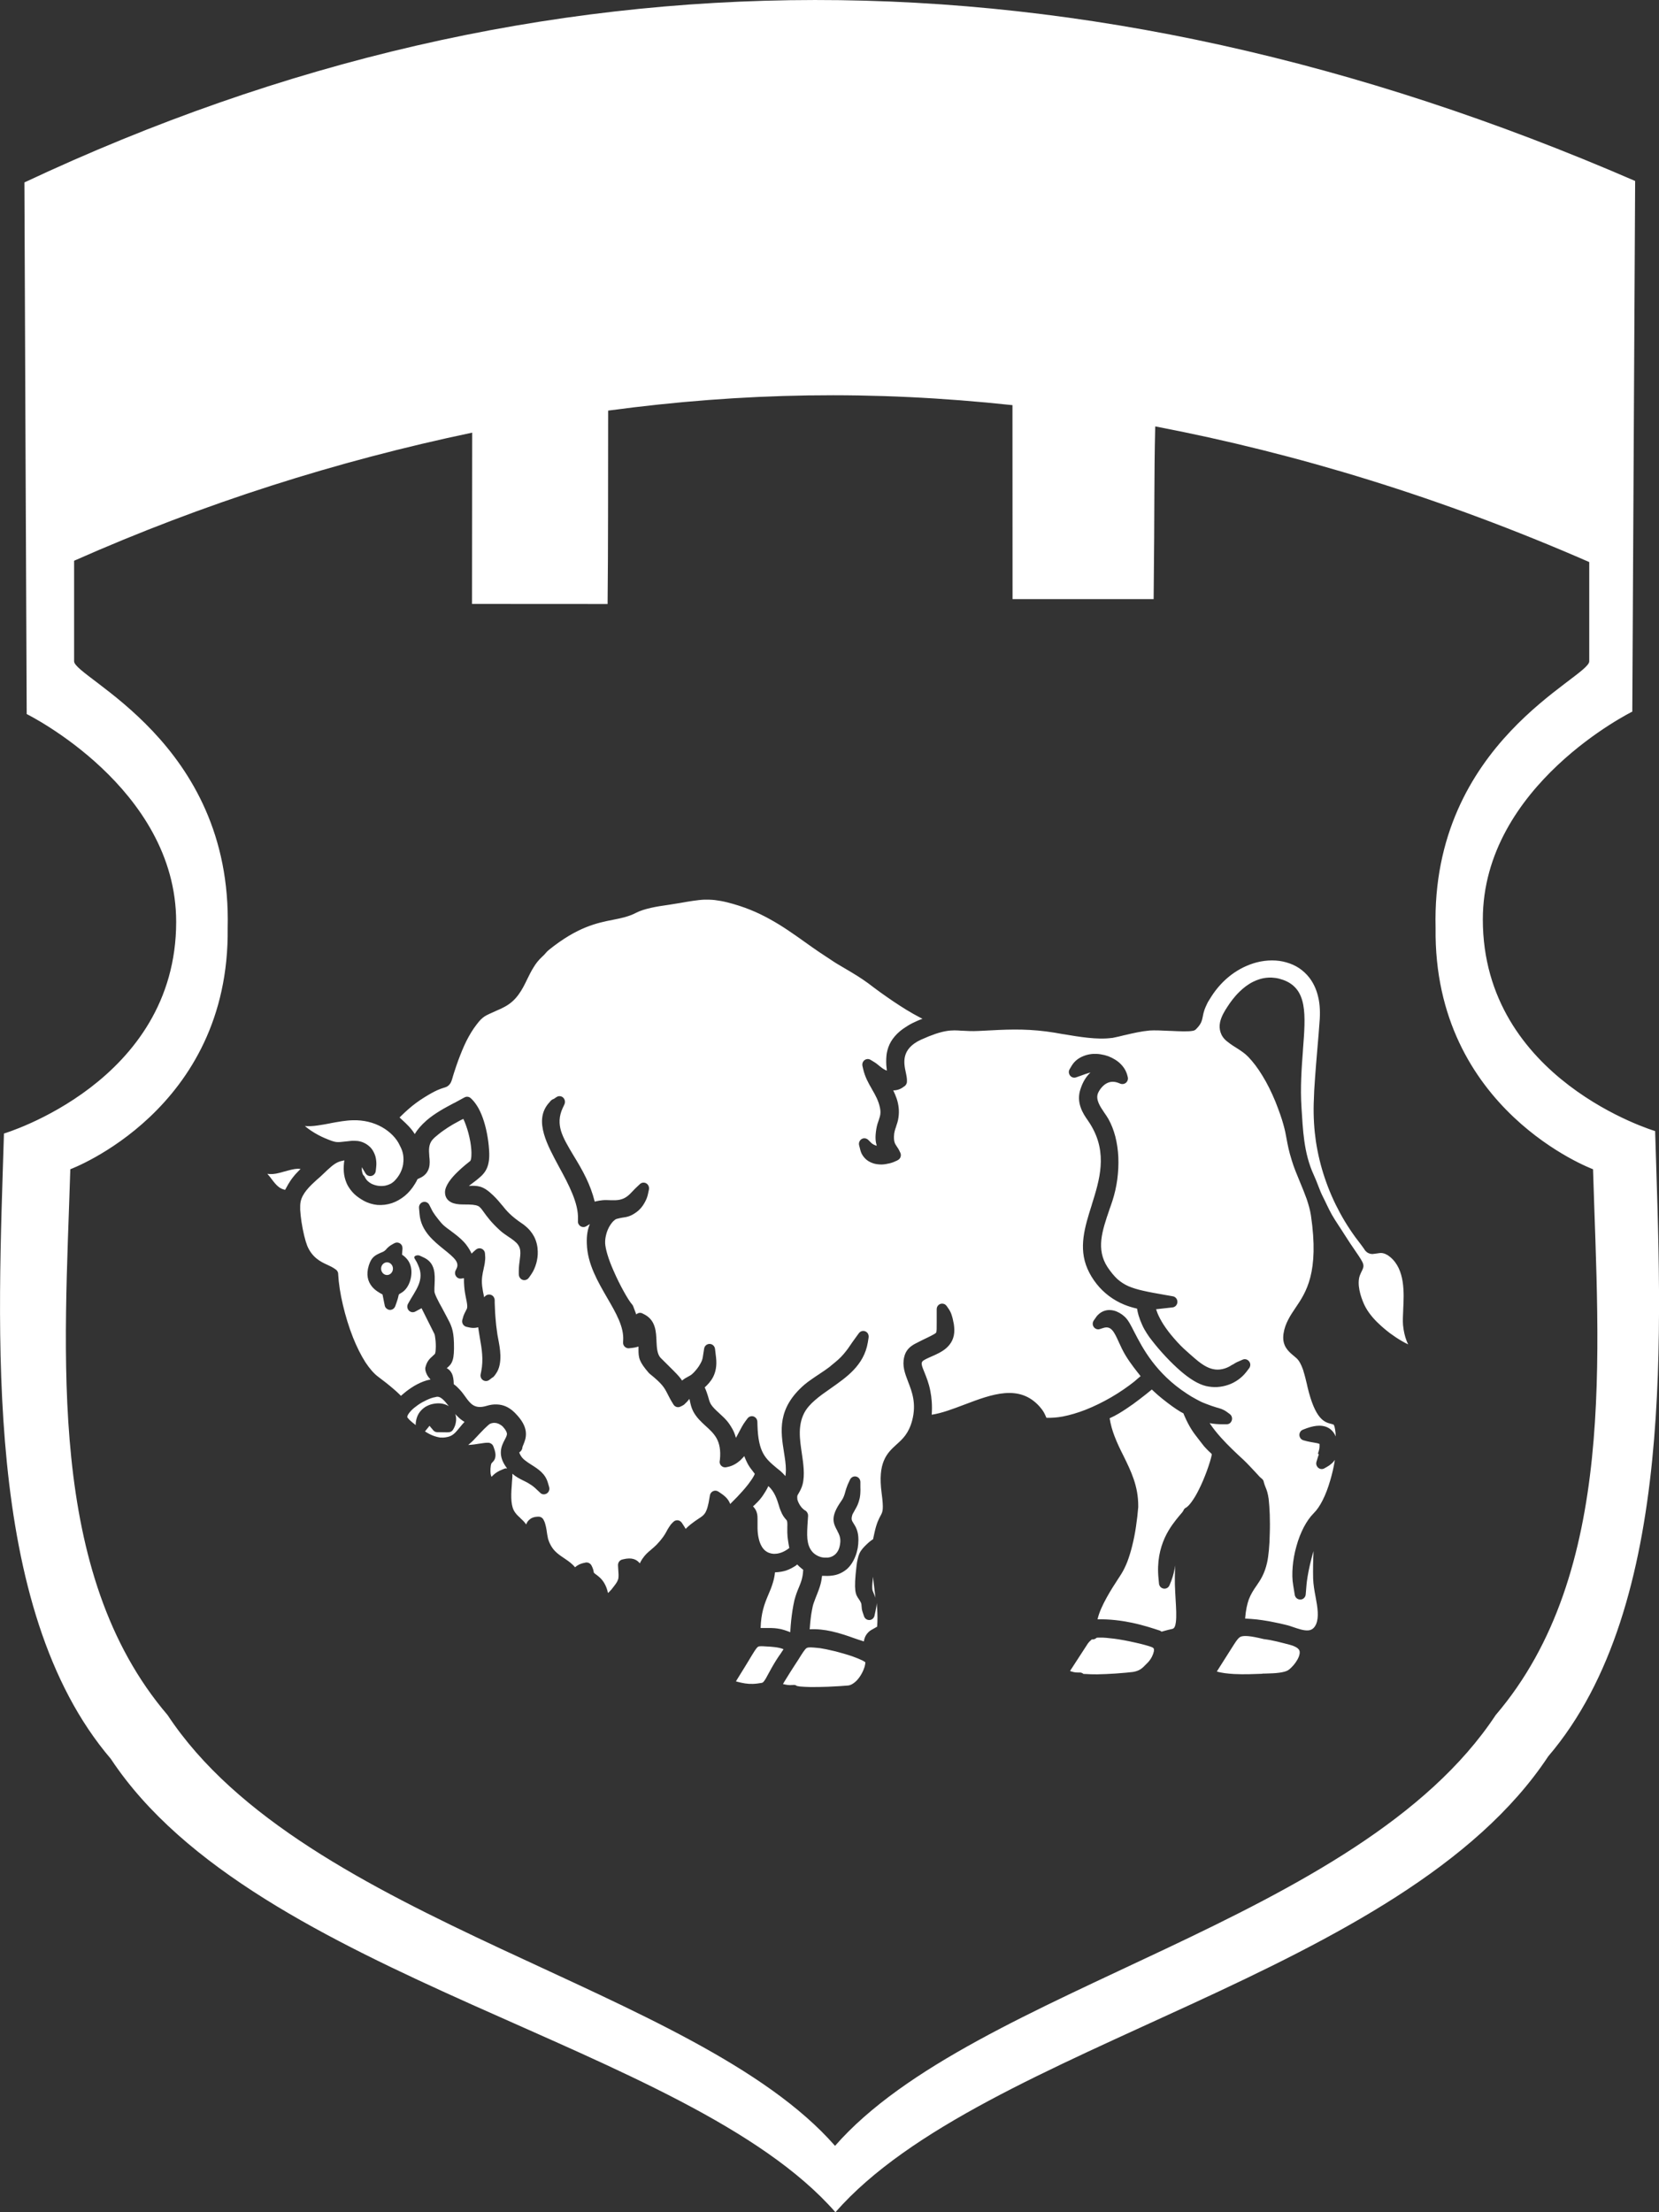 <svg width="21" height="28" viewBox="0 0 21 28" fill="none" xmlns="http://www.w3.org/2000/svg">
<rect x="0" y="0" width="21" height="28" fill="#333333" stroke="none"/>
<g clip-path="url(#clip0_2499_3487)">
<path fill-rule="evenodd" clip-rule="evenodd" d="M20.698 2.291L20.662 9.007C20.662 9.007 18.77 9.939 18.77 11.637C18.77 13.668 20.951 14.316 20.951 14.316C21.025 16.783 21.228 20.322 19.598 22.23C17.759 25.015 12.444 25.866 10.575 28C8.707 25.866 3.243 25.045 1.403 22.262C-0.228 20.354 -0.024 16.814 0.05 14.347C0.05 14.347 2.23 13.699 2.23 11.668C2.23 9.97 0.338 9.038 0.338 9.038C0.328 6.491 0.318 4.856 0.309 2.309C6.852 -0.766 13.65 -0.767 20.699 2.291H20.698ZM9.912 21.315C9.952 21.325 9.992 21.332 10.03 21.327H10.036C10.055 21.323 10.073 21.328 10.087 21.339H10.088C10.088 21.339 10.104 21.343 10.127 21.346C10.164 21.349 10.211 21.352 10.263 21.353C10.332 21.353 10.409 21.352 10.482 21.349C10.585 21.345 10.682 21.338 10.729 21.334C10.737 21.334 10.744 21.332 10.75 21.331C10.759 21.328 10.766 21.326 10.773 21.323C10.796 21.312 10.819 21.295 10.841 21.274C10.866 21.248 10.888 21.218 10.905 21.187C10.922 21.157 10.935 21.126 10.944 21.098C10.95 21.075 10.954 21.054 10.954 21.039C10.946 21.033 10.934 21.026 10.918 21.017C10.883 21 10.837 20.981 10.786 20.963C10.718 20.94 10.643 20.919 10.575 20.901C10.493 20.881 10.419 20.866 10.377 20.86H10.369C10.365 20.859 10.361 20.859 10.356 20.858C10.275 20.85 10.233 20.847 10.214 20.858L10.211 20.859C10.188 20.874 10.159 20.92 10.103 21.01C10.103 21.011 10.059 21.077 10.056 21.082C10.025 21.131 9.983 21.195 9.952 21.247C9.937 21.27 9.923 21.294 9.911 21.315H9.912ZM4.899 15.977C4.858 15.977 4.824 16.013 4.824 16.057C4.824 16.102 4.858 16.138 4.899 16.138C4.94 16.138 4.974 16.102 4.974 16.057C4.974 16.013 4.94 15.977 4.899 15.977ZM16.683 18.398C16.691 18.373 16.698 18.353 16.701 18.333C16.703 18.318 16.704 18.3 16.703 18.276C16.686 18.268 16.659 18.263 16.628 18.258C16.615 18.256 16.601 18.253 16.588 18.251C16.576 18.249 16.564 18.246 16.549 18.243L16.5 18.23C16.463 18.221 16.441 18.181 16.45 18.144C16.456 18.12 16.473 18.102 16.494 18.095L16.541 18.077C16.6 18.056 16.654 18.045 16.7 18.045C16.753 18.045 16.799 18.059 16.836 18.086C16.868 18.11 16.892 18.142 16.907 18.181C16.907 18.167 16.907 18.152 16.906 18.138C16.899 18.075 16.891 18.045 16.882 18.032C16.882 18.032 16.874 18.028 16.866 18.026C16.862 18.026 16.858 18.024 16.855 18.023C16.765 18.002 16.649 17.967 16.551 17.556L16.544 17.524C16.531 17.47 16.518 17.413 16.5 17.357V17.354C16.484 17.305 16.465 17.261 16.442 17.226C16.434 17.215 16.425 17.204 16.415 17.194C16.404 17.184 16.39 17.172 16.376 17.16L16.372 17.157C16.337 17.128 16.305 17.1 16.279 17.059C16.25 17.012 16.236 16.956 16.247 16.88C16.257 16.813 16.279 16.756 16.307 16.702C16.334 16.649 16.366 16.602 16.399 16.553C16.532 16.357 16.701 16.108 16.594 15.383C16.584 15.316 16.564 15.248 16.541 15.178C16.516 15.108 16.486 15.034 16.455 14.96C16.416 14.866 16.377 14.773 16.351 14.685C16.315 14.571 16.3 14.492 16.286 14.415C16.276 14.357 16.265 14.301 16.244 14.228C16.224 14.155 16.193 14.066 16.144 13.942C16.119 13.882 16.093 13.824 16.066 13.77C16.04 13.718 16.011 13.665 15.98 13.615C15.951 13.567 15.921 13.523 15.891 13.483C15.861 13.444 15.831 13.408 15.8 13.376C15.776 13.352 15.753 13.332 15.73 13.316C15.707 13.299 15.682 13.283 15.657 13.267C15.637 13.255 15.617 13.242 15.599 13.23C15.579 13.216 15.557 13.201 15.534 13.182L15.53 13.179C15.488 13.145 15.463 13.107 15.45 13.066C15.436 13.024 15.435 12.981 15.444 12.938C15.452 12.901 15.466 12.866 15.484 12.831C15.499 12.801 15.519 12.77 15.538 12.741C15.574 12.685 15.625 12.615 15.69 12.552C15.74 12.503 15.798 12.458 15.863 12.426C15.921 12.397 15.984 12.378 16.052 12.374C16.113 12.37 16.177 12.379 16.244 12.403C16.552 12.516 16.528 12.839 16.493 13.288V13.294C16.477 13.512 16.457 13.761 16.475 14.026C16.493 14.29 16.5 14.59 16.631 14.874C16.67 14.956 16.704 15.066 16.743 15.142C16.782 15.218 16.816 15.298 16.859 15.374C16.901 15.449 16.974 15.553 17.019 15.626C17.065 15.699 17.113 15.771 17.161 15.84C17.277 16.009 17.275 16.014 17.231 16.102C17.226 16.112 17.22 16.125 17.213 16.143C17.174 16.254 17.221 16.407 17.268 16.511C17.291 16.56 17.32 16.605 17.352 16.645C17.384 16.686 17.419 16.723 17.455 16.756C17.491 16.791 17.539 16.832 17.594 16.874C17.64 16.908 17.693 16.944 17.749 16.976C17.775 16.991 17.8 17.004 17.825 17.016C17.817 17 17.809 16.982 17.802 16.963C17.783 16.912 17.768 16.852 17.76 16.772C17.758 16.745 17.757 16.716 17.758 16.682C17.759 16.649 17.76 16.618 17.762 16.584C17.762 16.581 17.762 16.578 17.762 16.575C17.773 16.363 17.787 16.067 17.597 15.91C17.588 15.903 17.578 15.895 17.568 15.888C17.558 15.882 17.546 15.876 17.535 15.871C17.523 15.866 17.512 15.863 17.501 15.861C17.49 15.859 17.477 15.858 17.465 15.86C17.446 15.862 17.429 15.865 17.415 15.867C17.4 15.869 17.389 15.871 17.375 15.872C17.356 15.872 17.341 15.869 17.323 15.861C17.307 15.854 17.296 15.845 17.284 15.832C17.276 15.822 17.271 15.814 17.264 15.803L17.248 15.781C17.242 15.772 17.235 15.762 17.226 15.751C17.132 15.632 17.041 15.498 16.961 15.35C16.887 15.214 16.822 15.067 16.769 14.909C16.72 14.764 16.682 14.61 16.657 14.447C16.635 14.296 16.625 14.137 16.629 13.972C16.632 13.855 16.638 13.742 16.647 13.63C16.654 13.53 16.664 13.412 16.674 13.293C16.68 13.224 16.686 13.155 16.691 13.092C16.696 13.022 16.702 12.956 16.706 12.894C16.712 12.783 16.704 12.684 16.681 12.599C16.658 12.509 16.62 12.434 16.572 12.372C16.535 12.325 16.492 12.286 16.445 12.254C16.395 12.221 16.341 12.197 16.283 12.181C16.226 12.164 16.165 12.156 16.101 12.156C16.038 12.156 15.973 12.164 15.907 12.181C15.797 12.21 15.687 12.262 15.586 12.338C15.492 12.409 15.404 12.502 15.331 12.617C15.323 12.629 15.315 12.642 15.307 12.656C15.298 12.669 15.291 12.682 15.284 12.695C15.278 12.707 15.272 12.72 15.265 12.736C15.258 12.751 15.252 12.766 15.246 12.783C15.236 12.812 15.231 12.836 15.227 12.856L15.226 12.863C15.214 12.921 15.206 12.96 15.141 13.025L15.138 13.028C15.129 13.037 15.117 13.043 15.106 13.046L15.098 13.047C15.046 13.058 14.936 13.054 14.819 13.048H14.81C14.713 13.043 14.612 13.039 14.554 13.043C14.445 13.053 14.342 13.077 14.24 13.101H14.238C14.186 13.114 14.134 13.127 14.081 13.137H14.075C13.978 13.15 13.874 13.146 13.77 13.135C13.666 13.124 13.563 13.107 13.464 13.09H13.46C13.386 13.076 13.314 13.064 13.243 13.055C12.951 13.018 12.726 13.031 12.444 13.046L12.382 13.049C12.302 13.053 12.242 13.049 12.185 13.046H12.176C12.047 13.036 11.942 13.031 11.659 13.159C11.402 13.277 11.441 13.457 11.465 13.57C11.475 13.617 11.483 13.656 11.48 13.692V13.698C11.477 13.719 11.465 13.737 11.449 13.749H11.447C11.401 13.787 11.354 13.801 11.307 13.801C11.323 13.834 11.338 13.87 11.351 13.907C11.374 13.978 11.386 14.057 11.373 14.144C11.367 14.189 11.355 14.223 11.343 14.258V14.26C11.33 14.296 11.317 14.333 11.316 14.383C11.315 14.421 11.319 14.445 11.325 14.462C11.33 14.478 11.34 14.493 11.35 14.508C11.357 14.518 11.364 14.528 11.369 14.537L11.372 14.542C11.378 14.552 11.384 14.563 11.389 14.575L11.396 14.589C11.413 14.624 11.399 14.667 11.364 14.684L11.351 14.691C11.336 14.698 11.322 14.704 11.307 14.71C11.293 14.715 11.278 14.72 11.262 14.724C11.229 14.732 11.195 14.738 11.162 14.739C11.128 14.739 11.096 14.736 11.066 14.728C11.031 14.718 10.999 14.703 10.971 14.681C10.944 14.659 10.921 14.631 10.905 14.598C10.902 14.59 10.899 14.582 10.896 14.575L10.895 14.571C10.892 14.565 10.891 14.558 10.889 14.551L10.875 14.496C10.865 14.458 10.888 14.419 10.925 14.409C10.949 14.403 10.973 14.411 10.99 14.427L11.029 14.466C11.036 14.473 11.046 14.48 11.057 14.486C11.07 14.493 11.083 14.498 11.098 14.502C11.083 14.451 11.075 14.396 11.093 14.288C11.101 14.241 11.113 14.205 11.125 14.173L11.126 14.169C11.141 14.124 11.154 14.086 11.137 14.013C11.119 13.931 11.082 13.863 11.043 13.796C11.041 13.793 11.038 13.789 11.037 13.785C10.992 13.707 10.948 13.63 10.925 13.526L10.917 13.491C10.909 13.453 10.931 13.415 10.969 13.406C10.989 13.401 11.008 13.406 11.024 13.417L11.049 13.432C11.066 13.442 11.081 13.452 11.095 13.462C11.108 13.472 11.12 13.482 11.132 13.492C11.156 13.511 11.179 13.53 11.205 13.542C11.212 13.545 11.219 13.549 11.226 13.551C11.223 13.526 11.221 13.502 11.219 13.48C11.216 13.426 11.218 13.376 11.225 13.33C11.235 13.278 11.251 13.23 11.278 13.184C11.304 13.14 11.339 13.098 11.385 13.058C11.415 13.032 11.45 13.008 11.487 12.985C11.525 12.961 11.567 12.94 11.611 12.921C11.633 12.912 11.655 12.902 11.677 12.895C11.667 12.889 11.656 12.884 11.646 12.879C11.586 12.847 11.528 12.815 11.473 12.781C11.419 12.748 11.364 12.712 11.307 12.674C11.249 12.635 11.196 12.597 11.145 12.561C11.093 12.524 11.041 12.484 10.988 12.444C10.944 12.412 10.9 12.382 10.855 12.354C10.802 12.321 10.761 12.296 10.718 12.271L10.64 12.225L10.635 12.222C10.608 12.206 10.582 12.191 10.561 12.177C10.495 12.134 10.431 12.092 10.369 12.05C10.307 12.008 10.249 11.967 10.192 11.926C10.043 11.82 9.901 11.719 9.743 11.633C9.587 11.546 9.416 11.474 9.206 11.421C9.149 11.407 9.098 11.398 9.049 11.392C9.001 11.387 8.956 11.386 8.912 11.387C8.867 11.389 8.821 11.395 8.771 11.402C8.723 11.409 8.669 11.418 8.609 11.429C8.563 11.437 8.515 11.444 8.466 11.452C8.389 11.463 8.312 11.474 8.238 11.491C8.169 11.507 8.104 11.526 8.05 11.554C8.003 11.579 7.956 11.595 7.906 11.609C7.858 11.622 7.81 11.632 7.758 11.642C7.56 11.681 7.31 11.731 6.949 12.022C6.932 12.035 6.922 12.047 6.91 12.06C6.905 12.066 6.899 12.073 6.89 12.083C6.882 12.091 6.873 12.1 6.861 12.111C6.817 12.152 6.783 12.195 6.755 12.242C6.724 12.291 6.699 12.342 6.675 12.391C6.642 12.46 6.609 12.527 6.564 12.588C6.517 12.653 6.458 12.708 6.375 12.75C6.348 12.764 6.321 12.777 6.296 12.787L6.232 12.816C6.178 12.84 6.142 12.856 6.112 12.881C6.08 12.906 6.047 12.946 5.996 13.018C5.975 13.049 5.954 13.083 5.934 13.119C5.913 13.156 5.894 13.195 5.876 13.235C5.857 13.277 5.84 13.319 5.824 13.36C5.808 13.4 5.792 13.444 5.776 13.491C5.753 13.557 5.741 13.598 5.732 13.627C5.732 13.63 5.731 13.632 5.73 13.635C5.715 13.687 5.707 13.71 5.682 13.735C5.67 13.746 5.659 13.754 5.644 13.759C5.635 13.763 5.625 13.766 5.614 13.769C5.598 13.774 5.574 13.782 5.536 13.798C5.497 13.816 5.444 13.844 5.372 13.889C5.332 13.914 5.296 13.938 5.263 13.963C5.23 13.987 5.199 14.013 5.168 14.04C5.14 14.065 5.112 14.09 5.086 14.116L5.058 14.144L5.089 14.173C5.146 14.225 5.204 14.279 5.25 14.354C5.28 14.302 5.328 14.244 5.402 14.179C5.453 14.135 5.509 14.097 5.569 14.06C5.628 14.024 5.689 13.992 5.749 13.96L5.753 13.959C5.794 13.937 5.835 13.915 5.87 13.895L5.88 13.89C5.906 13.875 5.939 13.88 5.96 13.901L5.969 13.909C6.003 13.942 6.032 13.983 6.058 14.029C6.085 14.079 6.107 14.134 6.125 14.191C6.146 14.257 6.161 14.325 6.172 14.391C6.185 14.467 6.191 14.54 6.193 14.598C6.194 14.646 6.191 14.684 6.184 14.717C6.177 14.755 6.165 14.786 6.15 14.812C6.135 14.839 6.115 14.862 6.094 14.883C6.074 14.902 6.053 14.919 6.03 14.938L5.984 14.973C5.968 14.985 5.951 14.997 5.935 15.01C5.992 15.007 6.033 15.007 6.082 15.021C6.131 15.037 6.179 15.068 6.242 15.129C6.29 15.175 6.323 15.215 6.354 15.253C6.358 15.256 6.36 15.259 6.362 15.262C6.387 15.294 6.413 15.325 6.449 15.36C6.487 15.397 6.538 15.439 6.614 15.49L6.634 15.504L6.639 15.509C6.695 15.552 6.734 15.601 6.761 15.652C6.792 15.713 6.806 15.778 6.807 15.84C6.809 15.892 6.801 15.942 6.789 15.987C6.774 16.04 6.753 16.087 6.73 16.121C6.718 16.139 6.706 16.157 6.693 16.174C6.67 16.205 6.626 16.212 6.596 16.189C6.577 16.174 6.567 16.151 6.567 16.128V16.084C6.567 16.058 6.569 16.035 6.571 16.012C6.574 15.99 6.576 15.969 6.579 15.948C6.584 15.909 6.589 15.871 6.586 15.836C6.584 15.808 6.576 15.781 6.557 15.754C6.53 15.717 6.484 15.685 6.437 15.654C6.42 15.643 6.404 15.632 6.385 15.618C6.367 15.605 6.348 15.591 6.332 15.576C6.218 15.473 6.163 15.396 6.122 15.339C6.095 15.302 6.077 15.276 6.051 15.264C6.018 15.249 5.965 15.244 5.865 15.245C5.797 15.245 5.747 15.236 5.712 15.218C5.657 15.19 5.634 15.146 5.633 15.092C5.632 15.008 5.712 14.909 5.797 14.828C5.862 14.765 5.928 14.714 5.954 14.693C5.962 14.678 5.966 14.654 5.967 14.624C5.97 14.576 5.964 14.515 5.954 14.454C5.941 14.381 5.922 14.307 5.899 14.245C5.888 14.213 5.876 14.184 5.865 14.162C5.844 14.171 5.823 14.182 5.802 14.194C5.758 14.217 5.713 14.243 5.671 14.27C5.627 14.299 5.585 14.328 5.55 14.357C5.518 14.382 5.492 14.405 5.475 14.425C5.422 14.486 5.429 14.562 5.434 14.628V14.634C5.44 14.685 5.443 14.732 5.431 14.779C5.415 14.836 5.38 14.883 5.307 14.914C5.295 14.919 5.288 14.922 5.285 14.924C5.283 14.928 5.282 14.931 5.28 14.934C5.274 14.947 5.266 14.963 5.252 14.985C5.215 15.046 5.172 15.096 5.124 15.136C5.072 15.178 5.017 15.209 4.961 15.228C4.901 15.248 4.839 15.255 4.778 15.251C4.718 15.245 4.659 15.228 4.603 15.197C4.558 15.172 4.518 15.144 4.485 15.113C4.451 15.08 4.423 15.043 4.4 15.002C4.379 14.961 4.364 14.916 4.356 14.866C4.349 14.819 4.349 14.768 4.355 14.713C4.357 14.703 4.358 14.695 4.359 14.687H4.357C4.325 14.693 4.299 14.7 4.275 14.711C4.249 14.723 4.224 14.74 4.196 14.763C4.165 14.789 4.129 14.822 4.086 14.864C4.067 14.883 4.044 14.903 4.02 14.924H4.019C3.972 14.967 3.922 15.012 3.881 15.063C3.844 15.109 3.814 15.16 3.804 15.217C3.8 15.241 3.799 15.275 3.8 15.313C3.803 15.36 3.808 15.411 3.816 15.463C3.825 15.522 3.837 15.584 3.85 15.638C3.863 15.692 3.877 15.738 3.889 15.768C3.951 15.916 4.058 15.97 4.142 16.008C4.145 16.009 4.149 16.011 4.153 16.013C4.171 16.022 4.187 16.03 4.198 16.035L4.203 16.038C4.219 16.047 4.235 16.056 4.247 16.066L4.253 16.07C4.271 16.084 4.281 16.105 4.281 16.126V16.132C4.287 16.241 4.307 16.376 4.341 16.518C4.373 16.654 4.416 16.796 4.469 16.93C4.515 17.045 4.568 17.152 4.626 17.243C4.678 17.321 4.732 17.385 4.789 17.427C4.822 17.452 4.853 17.475 4.883 17.499C4.912 17.521 4.941 17.546 4.972 17.572C5 17.596 5.027 17.619 5.05 17.642L5.075 17.667C5.09 17.654 5.105 17.641 5.121 17.628C5.158 17.597 5.2 17.568 5.246 17.54C5.295 17.512 5.347 17.487 5.403 17.471C5.418 17.467 5.434 17.463 5.45 17.46C5.446 17.456 5.441 17.451 5.437 17.445C5.415 17.422 5.397 17.392 5.385 17.346V17.342C5.382 17.33 5.382 17.316 5.385 17.305L5.387 17.3C5.405 17.228 5.441 17.195 5.476 17.164C5.478 17.162 5.48 17.16 5.483 17.157C5.495 17.147 5.507 17.137 5.509 17.127C5.512 17.116 5.515 17.099 5.515 17.081C5.517 17.058 5.517 17.033 5.516 17.009C5.515 16.983 5.513 16.956 5.509 16.933C5.507 16.914 5.504 16.898 5.5 16.886L5.336 16.558L5.256 16.601C5.222 16.619 5.181 16.605 5.163 16.57C5.152 16.547 5.153 16.521 5.166 16.5C5.256 16.334 5.382 16.205 5.293 16.013L5.276 15.976C5.259 15.941 5.224 15.912 5.259 15.895C5.278 15.886 5.298 15.886 5.316 15.894L5.353 15.911C5.434 15.946 5.473 15.999 5.491 16.067C5.506 16.125 5.504 16.187 5.501 16.257L5.499 16.301C5.499 16.316 5.499 16.33 5.499 16.344C5.499 16.36 5.511 16.391 5.528 16.427C5.547 16.468 5.573 16.515 5.595 16.554C5.615 16.593 5.637 16.633 5.657 16.671C5.71 16.77 5.741 16.828 5.746 16.994C5.749 17.106 5.744 17.169 5.731 17.211C5.715 17.264 5.692 17.285 5.662 17.311L5.655 17.317C5.68 17.331 5.702 17.348 5.721 17.387C5.734 17.416 5.743 17.456 5.744 17.52C5.773 17.54 5.797 17.564 5.819 17.588C5.846 17.617 5.869 17.648 5.891 17.679C5.894 17.682 5.896 17.685 5.898 17.689C5.957 17.769 6.01 17.838 6.156 17.795C6.204 17.78 6.248 17.774 6.288 17.776C6.33 17.777 6.367 17.786 6.4 17.8C6.433 17.814 6.461 17.833 6.487 17.854L6.49 17.857C6.513 17.876 6.533 17.898 6.553 17.92C6.626 18.003 6.653 18.073 6.657 18.134C6.661 18.197 6.642 18.243 6.625 18.285C6.619 18.3 6.613 18.313 6.612 18.32V18.327C6.608 18.348 6.597 18.365 6.582 18.376L6.573 18.383L6.575 18.39C6.578 18.398 6.583 18.409 6.59 18.421C6.603 18.445 6.622 18.465 6.645 18.483C6.671 18.504 6.7 18.523 6.729 18.541C6.817 18.597 6.903 18.652 6.936 18.77L6.952 18.824C6.962 18.861 6.94 18.901 6.903 18.911C6.878 18.918 6.852 18.911 6.836 18.892L6.797 18.856C6.765 18.824 6.735 18.801 6.706 18.784C6.681 18.767 6.652 18.753 6.626 18.74L6.619 18.737C6.572 18.713 6.529 18.691 6.486 18.653C6.486 18.658 6.486 18.663 6.486 18.668V18.686C6.484 18.718 6.482 18.742 6.48 18.767V18.77C6.475 18.833 6.47 18.901 6.472 18.962C6.474 19.018 6.482 19.071 6.501 19.111C6.523 19.156 6.554 19.184 6.584 19.211C6.584 19.211 6.587 19.214 6.587 19.215C6.613 19.239 6.637 19.261 6.659 19.293L6.661 19.294C6.668 19.275 6.677 19.258 6.694 19.241C6.719 19.216 6.752 19.199 6.805 19.197H6.815C6.844 19.195 6.87 19.213 6.881 19.238L6.884 19.243C6.896 19.266 6.904 19.293 6.91 19.321C6.916 19.349 6.92 19.373 6.923 19.398C6.926 19.417 6.929 19.437 6.932 19.449C6.934 19.463 6.937 19.477 6.941 19.488C6.962 19.552 6.991 19.596 7.024 19.631C7.059 19.667 7.099 19.694 7.138 19.72C7.176 19.746 7.213 19.77 7.246 19.802C7.258 19.812 7.268 19.825 7.279 19.837C7.307 19.812 7.343 19.791 7.401 19.78L7.413 19.777C7.444 19.772 7.474 19.788 7.488 19.816L7.493 19.826C7.501 19.842 7.506 19.857 7.51 19.87C7.514 19.884 7.515 19.894 7.516 19.902C7.516 19.904 7.514 19.901 7.516 19.903C7.516 19.903 7.518 19.907 7.523 19.911C7.53 19.918 7.539 19.924 7.547 19.93C7.578 19.953 7.616 19.982 7.648 20.036C7.668 20.069 7.685 20.11 7.696 20.163C7.711 20.149 7.726 20.134 7.74 20.118C7.753 20.102 7.765 20.087 7.775 20.073C7.807 20.032 7.821 20.006 7.827 19.979C7.832 19.951 7.83 19.912 7.825 19.851L7.823 19.813C7.821 19.776 7.846 19.744 7.881 19.738L7.888 19.736C8.003 19.708 8.06 19.74 8.099 19.787C8.108 19.768 8.119 19.748 8.132 19.729C8.169 19.675 8.201 19.648 8.239 19.617L8.246 19.61C8.285 19.578 8.331 19.539 8.396 19.45C8.408 19.434 8.421 19.412 8.434 19.389C8.444 19.369 8.454 19.351 8.468 19.33C8.481 19.309 8.496 19.289 8.511 19.275L8.524 19.262C8.551 19.235 8.596 19.235 8.622 19.264C8.625 19.267 8.628 19.27 8.63 19.273L8.64 19.288C8.657 19.314 8.67 19.334 8.679 19.351C8.702 19.327 8.725 19.308 8.746 19.291C8.784 19.261 8.816 19.24 8.844 19.221C8.88 19.198 8.907 19.18 8.926 19.149C8.948 19.113 8.966 19.056 8.982 18.951L8.986 18.928C8.992 18.889 9.027 18.863 9.065 18.868C9.075 18.87 9.085 18.874 9.093 18.879L9.111 18.891C9.14 18.91 9.163 18.927 9.182 18.945L9.187 18.95C9.206 18.969 9.222 18.99 9.234 19.015C9.237 19.022 9.24 19.029 9.243 19.036C9.271 19.008 9.301 18.978 9.332 18.946C9.379 18.897 9.426 18.844 9.467 18.792C9.497 18.753 9.524 18.715 9.541 18.683C9.547 18.672 9.552 18.662 9.554 18.654L9.549 18.647C9.542 18.64 9.536 18.629 9.528 18.62L9.524 18.614C9.5 18.584 9.474 18.55 9.452 18.502C9.444 18.486 9.437 18.469 9.429 18.45L9.422 18.43C9.405 18.449 9.387 18.467 9.369 18.485C9.347 18.504 9.324 18.521 9.298 18.535C9.271 18.55 9.242 18.561 9.211 18.567L9.191 18.571C9.154 18.578 9.117 18.553 9.11 18.514C9.109 18.507 9.109 18.5 9.11 18.494L9.113 18.474C9.125 18.353 9.106 18.27 9.072 18.207C9.037 18.143 8.983 18.094 8.932 18.048C8.904 18.023 8.877 17.997 8.848 17.966C8.82 17.935 8.794 17.901 8.774 17.862C8.751 17.816 8.742 17.776 8.734 17.737L8.727 17.706L8.715 17.72C8.703 17.735 8.69 17.75 8.673 17.765C8.671 17.766 8.671 17.765 8.672 17.765C8.667 17.771 8.664 17.775 8.654 17.782C8.642 17.79 8.629 17.796 8.616 17.802C8.584 17.82 8.544 17.809 8.525 17.777L8.518 17.766C8.488 17.718 8.467 17.677 8.45 17.643L8.447 17.637C8.409 17.563 8.383 17.515 8.223 17.387L8.22 17.384C8.22 17.384 8.213 17.377 8.21 17.374C8.15 17.304 8.12 17.26 8.102 17.217C8.083 17.17 8.082 17.131 8.082 17.07V17.043C8.056 17.052 8.024 17.059 7.979 17.063L7.962 17.065C7.924 17.068 7.89 17.039 7.887 17C7.887 16.996 7.887 16.992 7.887 16.988L7.888 16.97C7.901 16.796 7.796 16.616 7.686 16.427C7.626 16.323 7.565 16.218 7.517 16.107C7.467 15.992 7.432 15.871 7.428 15.74C7.424 15.633 7.44 15.555 7.467 15.493L7.42 15.521C7.388 15.541 7.345 15.53 7.325 15.496C7.317 15.482 7.314 15.468 7.316 15.454V15.429C7.32 15.329 7.291 15.222 7.247 15.113C7.201 14.999 7.139 14.883 7.078 14.772C6.999 14.625 6.923 14.485 6.886 14.354C6.844 14.208 6.849 14.075 6.945 13.963L6.959 13.948L6.962 13.943C6.962 13.943 6.967 13.937 6.97 13.934L6.972 13.932C6.984 13.92 6.997 13.913 7.008 13.909H7.01L7.044 13.886C7.076 13.864 7.119 13.873 7.14 13.906C7.154 13.928 7.155 13.955 7.145 13.977L7.122 14.026C7.074 14.13 7.075 14.223 7.101 14.313C7.131 14.411 7.192 14.512 7.259 14.624C7.314 14.714 7.371 14.809 7.421 14.914C7.463 15.002 7.501 15.1 7.528 15.209L7.548 15.204C7.574 15.198 7.601 15.194 7.629 15.191C7.662 15.188 7.696 15.19 7.73 15.191C7.73 15.191 7.737 15.191 7.738 15.191C7.756 15.191 7.775 15.191 7.792 15.191C7.809 15.191 7.826 15.188 7.844 15.185C7.922 15.169 7.965 15.123 8.009 15.076L8.012 15.073C8.028 15.056 8.044 15.039 8.066 15.019L8.1 14.987C8.128 14.96 8.173 14.963 8.198 14.992C8.213 15.009 8.218 15.032 8.215 15.053L8.205 15.1C8.201 15.124 8.194 15.146 8.186 15.168C8.176 15.191 8.166 15.212 8.154 15.232C8.141 15.254 8.127 15.274 8.113 15.29L8.109 15.294C8.095 15.31 8.079 15.325 8.063 15.337C8.027 15.364 7.997 15.381 7.967 15.392C7.937 15.403 7.912 15.407 7.883 15.411H7.881C7.859 15.415 7.833 15.42 7.804 15.428C7.792 15.432 7.777 15.443 7.762 15.458C7.743 15.478 7.724 15.504 7.708 15.534C7.692 15.565 7.679 15.598 7.671 15.634C7.663 15.667 7.659 15.701 7.66 15.735C7.662 15.772 7.672 15.821 7.688 15.875C7.707 15.94 7.735 16.013 7.767 16.085C7.807 16.177 7.852 16.267 7.893 16.341C7.937 16.421 7.976 16.482 8 16.509L8.005 16.515C8.009 16.52 8.013 16.527 8.015 16.533L8.054 16.637C8.063 16.628 8.075 16.621 8.088 16.618C8.105 16.614 8.124 16.618 8.138 16.627L8.165 16.641C8.233 16.679 8.269 16.734 8.288 16.798C8.305 16.854 8.307 16.913 8.31 16.973V16.979C8.314 17.056 8.318 17.135 8.359 17.183L8.525 17.348C8.593 17.416 8.619 17.45 8.634 17.474L8.642 17.467C8.666 17.448 8.686 17.437 8.709 17.425C8.721 17.419 8.733 17.412 8.744 17.405C8.754 17.398 8.766 17.388 8.779 17.375C8.793 17.36 8.81 17.342 8.825 17.322C8.838 17.305 8.851 17.287 8.861 17.268C8.87 17.253 8.879 17.236 8.885 17.22C8.89 17.206 8.894 17.192 8.896 17.178L8.913 17.07C8.919 17.03 8.955 17.005 8.993 17.011C9.024 17.016 9.047 17.042 9.051 17.073L9.064 17.182C9.076 17.288 9.058 17.366 9.028 17.426C8.998 17.485 8.958 17.525 8.922 17.559L8.921 17.561C8.932 17.585 8.94 17.606 8.947 17.626C8.958 17.655 8.964 17.681 8.971 17.703C8.987 17.76 8.996 17.79 9.103 17.886L9.106 17.889C9.123 17.904 9.138 17.918 9.149 17.929C9.164 17.943 9.178 17.957 9.191 17.972L9.195 17.976C9.208 17.991 9.22 18.006 9.231 18.022C9.243 18.039 9.255 18.059 9.269 18.083C9.286 18.113 9.298 18.142 9.307 18.171C9.31 18.18 9.313 18.189 9.316 18.199C9.328 18.178 9.34 18.155 9.352 18.131C9.377 18.083 9.402 18.034 9.436 17.988L9.462 17.953C9.485 17.922 9.529 17.915 9.559 17.939C9.578 17.953 9.587 17.976 9.587 17.997L9.588 18.037C9.598 18.387 9.69 18.462 9.833 18.582C9.848 18.594 9.863 18.606 9.878 18.618C9.899 18.636 9.916 18.654 9.931 18.671L9.942 18.683C9.946 18.658 9.948 18.631 9.948 18.604C9.948 18.533 9.936 18.459 9.924 18.383C9.881 18.113 9.836 17.827 10.181 17.527C10.208 17.504 10.239 17.481 10.271 17.459C10.302 17.437 10.335 17.415 10.367 17.394C10.395 17.375 10.423 17.357 10.444 17.342C10.466 17.327 10.485 17.313 10.502 17.3C10.505 17.297 10.508 17.295 10.51 17.293L10.524 17.281C10.587 17.23 10.632 17.194 10.68 17.137C10.698 17.116 10.714 17.095 10.73 17.074C10.743 17.055 10.76 17.03 10.778 17.005V17.004C10.795 16.98 10.812 16.956 10.834 16.926L10.872 16.874C10.895 16.843 10.938 16.836 10.969 16.86C10.99 16.876 10.999 16.903 10.995 16.929L10.985 16.992C10.96 17.138 10.892 17.249 10.802 17.343C10.718 17.431 10.614 17.503 10.512 17.575C10.443 17.623 10.374 17.671 10.314 17.724C10.258 17.773 10.21 17.825 10.179 17.886C10.139 17.964 10.125 18.047 10.124 18.13C10.123 18.217 10.137 18.308 10.15 18.397C10.16 18.463 10.169 18.528 10.173 18.593C10.177 18.661 10.175 18.727 10.159 18.789C10.147 18.835 10.128 18.868 10.111 18.898C10.101 18.914 10.094 18.928 10.093 18.932C10.091 18.946 10.091 18.959 10.093 18.973V18.978C10.097 18.993 10.103 19.008 10.11 19.023C10.12 19.044 10.133 19.063 10.146 19.079C10.161 19.095 10.175 19.108 10.186 19.115L10.194 19.119C10.217 19.134 10.23 19.16 10.229 19.185C10.227 19.21 10.226 19.234 10.224 19.258C10.219 19.336 10.214 19.412 10.22 19.48C10.227 19.54 10.243 19.594 10.28 19.638C10.299 19.661 10.324 19.679 10.35 19.692C10.378 19.706 10.408 19.714 10.439 19.715C10.451 19.715 10.464 19.715 10.477 19.715C10.489 19.713 10.502 19.711 10.512 19.708C10.523 19.704 10.534 19.7 10.544 19.694C10.553 19.688 10.563 19.682 10.572 19.674C10.589 19.658 10.605 19.637 10.616 19.611C10.627 19.585 10.634 19.553 10.637 19.516C10.64 19.454 10.619 19.414 10.6 19.379V19.377C10.547 19.28 10.506 19.201 10.648 19L10.65 18.997C10.665 18.976 10.674 18.958 10.68 18.943C10.688 18.924 10.693 18.907 10.698 18.889L10.699 18.884C10.707 18.857 10.715 18.828 10.73 18.792L10.759 18.729C10.775 18.693 10.816 18.677 10.85 18.693C10.877 18.705 10.892 18.733 10.891 18.762V18.827C10.892 18.847 10.892 18.865 10.891 18.881C10.891 18.9 10.889 18.918 10.887 18.934C10.885 18.951 10.882 18.968 10.876 18.986C10.872 19.003 10.866 19.021 10.858 19.041C10.846 19.07 10.831 19.095 10.817 19.12L10.815 19.124C10.808 19.135 10.802 19.146 10.797 19.156C10.792 19.164 10.789 19.171 10.788 19.177C10.779 19.206 10.779 19.224 10.782 19.237C10.785 19.25 10.793 19.264 10.803 19.279C10.833 19.326 10.866 19.38 10.866 19.489C10.866 19.525 10.863 19.561 10.857 19.595C10.85 19.631 10.841 19.665 10.828 19.697C10.815 19.73 10.799 19.762 10.781 19.789C10.762 19.818 10.74 19.843 10.718 19.862C10.657 19.911 10.599 19.934 10.534 19.942C10.492 19.948 10.451 19.947 10.406 19.945C10.401 19.986 10.395 20.021 10.386 20.053C10.373 20.101 10.357 20.141 10.34 20.185L10.338 20.189C10.327 20.218 10.314 20.249 10.301 20.287C10.291 20.314 10.284 20.345 10.278 20.38C10.271 20.416 10.265 20.454 10.261 20.493C10.257 20.529 10.253 20.566 10.251 20.602L10.249 20.622C10.346 20.617 10.437 20.628 10.524 20.647C10.632 20.671 10.73 20.705 10.813 20.735C10.854 20.749 10.891 20.762 10.925 20.772L10.935 20.776C10.937 20.763 10.939 20.75 10.944 20.737C10.952 20.711 10.966 20.685 10.992 20.659C11.011 20.639 11.041 20.623 11.073 20.606C11.081 20.6 11.095 20.594 11.103 20.589C11.109 20.513 11.108 20.435 11.103 20.357C11.102 20.335 11.1 20.312 11.098 20.289C11.097 20.315 11.092 20.347 11.082 20.393L11.07 20.448C11.063 20.487 11.025 20.512 10.988 20.503C10.963 20.498 10.944 20.48 10.937 20.457L10.919 20.404C10.914 20.389 10.911 20.375 10.909 20.362C10.908 20.351 10.907 20.34 10.906 20.329C10.906 20.321 10.905 20.314 10.904 20.307C10.903 20.3 10.901 20.293 10.898 20.286C10.89 20.267 10.881 20.254 10.873 20.243L10.872 20.241C10.829 20.18 10.804 20.139 10.842 19.82C10.846 19.786 10.85 19.758 10.857 19.732C10.863 19.704 10.87 19.682 10.88 19.66C10.891 19.637 10.904 19.618 10.92 19.599C10.934 19.582 10.951 19.566 10.971 19.546C10.993 19.525 11.011 19.51 11.026 19.499L11.028 19.498C11.038 19.491 11.047 19.485 11.053 19.48C11.053 19.475 11.055 19.466 11.058 19.451L11.071 19.392C11.097 19.276 11.125 19.223 11.148 19.181C11.173 19.134 11.188 19.108 11.16 18.899C11.134 18.704 11.15 18.579 11.188 18.488C11.227 18.394 11.286 18.34 11.348 18.283C11.351 18.281 11.353 18.279 11.356 18.276C11.427 18.212 11.504 18.141 11.547 17.977C11.602 17.764 11.544 17.615 11.496 17.491C11.454 17.381 11.418 17.287 11.446 17.174C11.46 17.116 11.488 17.077 11.525 17.046C11.557 17.02 11.593 17.002 11.632 16.983C11.668 16.965 11.705 16.946 11.742 16.929C11.78 16.91 11.809 16.896 11.828 16.884C11.84 16.876 11.847 16.872 11.849 16.868C11.858 16.853 11.857 16.811 11.857 16.73V16.724C11.857 16.672 11.857 16.621 11.857 16.57C11.857 16.531 11.888 16.5 11.926 16.5C11.949 16.5 11.97 16.511 11.983 16.53L12.01 16.569L12.014 16.575C12.023 16.59 12.032 16.606 12.039 16.623C12.046 16.643 12.053 16.665 12.059 16.688C12.065 16.713 12.07 16.737 12.074 16.76C12.078 16.784 12.079 16.808 12.08 16.83C12.082 16.937 12.039 17.01 11.976 17.065C11.92 17.113 11.851 17.143 11.787 17.171C11.735 17.194 11.688 17.215 11.675 17.233L11.673 17.236C11.667 17.247 11.665 17.258 11.668 17.272C11.671 17.295 11.685 17.329 11.701 17.368C11.726 17.431 11.758 17.507 11.777 17.609C11.793 17.691 11.802 17.788 11.794 17.906C11.922 17.887 12.065 17.832 12.208 17.778C12.556 17.646 12.905 17.514 13.162 17.806C13.206 17.856 13.221 17.888 13.237 17.925L13.246 17.945C13.311 17.947 13.38 17.942 13.451 17.929C13.545 17.911 13.642 17.882 13.74 17.844C13.852 17.8 13.962 17.745 14.063 17.687C14.175 17.622 14.277 17.551 14.361 17.484C14.372 17.474 14.386 17.463 14.399 17.451C14.4 17.449 14.403 17.447 14.406 17.445C14.416 17.436 14.427 17.427 14.438 17.418C14.425 17.401 14.412 17.384 14.397 17.366C14.367 17.328 14.334 17.285 14.3 17.236C14.265 17.186 14.231 17.131 14.201 17.07C14.188 17.043 14.176 17.017 14.164 16.991C14.162 16.987 14.161 16.985 14.16 16.982C14.102 16.855 14.064 16.776 13.966 16.808L13.922 16.822C13.886 16.834 13.847 16.813 13.835 16.776C13.828 16.754 13.833 16.731 13.845 16.713L13.872 16.675C13.872 16.675 13.883 16.66 13.883 16.659C13.887 16.655 13.891 16.65 13.896 16.645C13.919 16.621 13.944 16.605 13.972 16.594C14.002 16.583 14.031 16.579 14.061 16.582C14.086 16.584 14.111 16.59 14.135 16.6C14.159 16.61 14.182 16.623 14.203 16.638C14.209 16.643 14.217 16.649 14.224 16.655L14.229 16.659C14.235 16.665 14.24 16.669 14.245 16.674C14.284 16.713 14.316 16.776 14.358 16.859C14.41 16.959 14.478 17.092 14.582 17.229C14.686 17.366 14.826 17.511 15.023 17.639C15.041 17.651 15.061 17.663 15.081 17.676C15.098 17.686 15.117 17.697 15.14 17.709C15.158 17.719 15.175 17.728 15.193 17.737C15.209 17.745 15.224 17.752 15.238 17.757L15.271 17.77C15.291 17.778 15.312 17.786 15.333 17.793C15.355 17.8 15.375 17.807 15.398 17.814C15.443 17.826 15.485 17.838 15.529 17.87L15.567 17.898C15.598 17.921 15.605 17.965 15.583 17.997C15.569 18.019 15.545 18.029 15.521 18.027H15.48C15.414 18.027 15.361 18.022 15.312 18.013C15.353 18.075 15.402 18.136 15.454 18.194C15.546 18.297 15.649 18.393 15.737 18.474C15.79 18.524 15.84 18.579 15.891 18.633L15.947 18.694L15.975 18.718C15.988 18.729 15.996 18.744 15.998 18.761C16.003 18.783 16.011 18.801 16.018 18.82C16.026 18.838 16.033 18.857 16.041 18.883C16.048 18.908 16.054 18.937 16.059 18.972C16.065 19.024 16.07 19.094 16.073 19.172C16.075 19.246 16.076 19.329 16.073 19.409C16.072 19.482 16.068 19.554 16.062 19.619C16.056 19.68 16.049 19.735 16.039 19.778C16.007 19.921 15.955 19.998 15.902 20.075L15.899 20.079C15.866 20.127 15.834 20.176 15.808 20.243C15.787 20.303 15.769 20.379 15.761 20.486C15.789 20.487 15.815 20.489 15.839 20.491C15.887 20.494 15.934 20.5 15.982 20.507C16.031 20.514 16.08 20.523 16.128 20.533C16.176 20.542 16.225 20.553 16.277 20.566C16.292 20.569 16.308 20.574 16.325 20.579C16.347 20.586 16.359 20.59 16.372 20.595C16.432 20.615 16.5 20.639 16.554 20.636C16.596 20.635 16.635 20.614 16.66 20.556C16.679 20.51 16.683 20.458 16.68 20.402C16.677 20.342 16.665 20.276 16.653 20.211C16.638 20.134 16.625 20.058 16.622 19.982C16.619 19.863 16.622 19.747 16.627 19.632C16.609 19.692 16.593 19.754 16.58 19.812C16.556 19.917 16.542 20.01 16.538 20.06L16.528 20.18C16.525 20.22 16.491 20.249 16.453 20.245C16.419 20.242 16.393 20.216 16.389 20.184L16.37 20.067C16.357 19.995 16.356 19.914 16.363 19.83C16.37 19.745 16.386 19.656 16.411 19.569C16.434 19.484 16.466 19.403 16.503 19.331C16.54 19.261 16.582 19.2 16.629 19.153C16.67 19.113 16.707 19.058 16.741 18.991C16.779 18.917 16.812 18.829 16.839 18.735C16.864 18.651 16.884 18.564 16.897 18.478C16.892 18.485 16.887 18.492 16.881 18.499C16.87 18.512 16.858 18.524 16.843 18.535C16.83 18.546 16.815 18.556 16.797 18.566L16.764 18.585C16.731 18.604 16.689 18.592 16.67 18.557C16.66 18.539 16.659 18.52 16.664 18.502L16.685 18.434L16.694 18.409L16.683 18.398ZM5.667 18.129L5.534 18.127C5.514 18.127 5.496 18.117 5.483 18.102L5.476 18.093C5.456 18.07 5.445 18.057 5.438 18.047L5.434 18.05C5.429 18.056 5.421 18.065 5.413 18.076L5.383 18.113L5.379 18.117C5.4 18.131 5.421 18.143 5.443 18.154C5.48 18.172 5.521 18.187 5.571 18.195C5.598 18.196 5.621 18.196 5.642 18.192C5.663 18.189 5.682 18.184 5.697 18.178C5.714 18.171 5.728 18.162 5.741 18.152C5.754 18.142 5.766 18.13 5.778 18.116C5.792 18.101 5.805 18.084 5.818 18.069C5.838 18.044 5.858 18.02 5.88 17.997C5.846 17.977 5.815 17.952 5.788 17.924C5.779 17.915 5.77 17.906 5.763 17.897C5.765 17.904 5.767 17.911 5.769 17.918C5.775 17.944 5.776 17.972 5.77 18.003C5.766 18.03 5.757 18.056 5.742 18.083L5.737 18.091C5.725 18.116 5.699 18.129 5.673 18.128H5.667V18.129ZM5.262 18.037V18.017C5.265 17.986 5.271 17.958 5.281 17.931C5.292 17.903 5.307 17.878 5.326 17.857C5.345 17.835 5.368 17.817 5.392 17.802L5.397 17.8C5.421 17.787 5.447 17.777 5.473 17.771C5.509 17.763 5.544 17.76 5.576 17.763C5.612 17.767 5.645 17.777 5.673 17.793L5.682 17.799C5.626 17.727 5.573 17.663 5.516 17.682H5.515C5.511 17.683 5.506 17.685 5.502 17.685C5.496 17.686 5.49 17.687 5.483 17.689C5.476 17.691 5.467 17.694 5.457 17.697C5.423 17.709 5.384 17.727 5.344 17.749C5.307 17.77 5.271 17.796 5.24 17.821C5.209 17.847 5.184 17.875 5.168 17.9C5.159 17.915 5.154 17.929 5.156 17.938C5.156 17.939 5.156 17.938 5.156 17.939V17.94L5.163 17.948C5.171 17.959 5.182 17.97 5.195 17.982C5.211 17.997 5.232 18.014 5.253 18.03L5.261 18.037L5.262 18.037ZM4.859 16.47L4.869 16.518C4.872 16.544 4.889 16.565 4.914 16.575C4.949 16.589 4.989 16.57 5.003 16.533L5.021 16.482C5.033 16.45 5.038 16.427 5.043 16.407L5.044 16.4C5.046 16.39 5.049 16.383 5.056 16.378C5.065 16.372 5.072 16.368 5.081 16.363C5.194 16.298 5.24 16.105 5.185 15.988C5.171 15.957 5.15 15.931 5.126 15.909C5.114 15.898 5.102 15.889 5.089 15.88L5.095 15.803C5.095 15.79 5.093 15.777 5.087 15.764C5.069 15.73 5.027 15.717 4.993 15.735L4.969 15.748C4.929 15.77 4.91 15.789 4.892 15.808C4.889 15.811 4.887 15.814 4.885 15.817C4.876 15.826 4.865 15.836 4.844 15.846L4.824 15.854C4.747 15.889 4.703 15.909 4.669 16.015C4.631 16.136 4.658 16.221 4.707 16.282C4.748 16.333 4.801 16.362 4.842 16.384L4.859 16.469L4.859 16.47ZM5.873 16.179C5.873 16.215 5.873 16.246 5.876 16.277C5.879 16.323 5.886 16.37 5.9 16.437C5.923 16.544 5.915 16.559 5.9 16.584C5.893 16.597 5.886 16.611 5.879 16.626C5.871 16.643 5.863 16.663 5.857 16.689L5.852 16.706C5.842 16.744 5.865 16.782 5.902 16.793L5.916 16.796C5.98 16.813 6.02 16.809 6.053 16.799L6.057 16.827C6.062 16.861 6.068 16.897 6.074 16.933C6.099 17.074 6.121 17.207 6.092 17.355L6.084 17.395C6.08 17.414 6.084 17.435 6.096 17.452C6.119 17.483 6.163 17.489 6.193 17.466L6.228 17.439L6.235 17.435C6.242 17.431 6.248 17.427 6.256 17.416C6.262 17.41 6.267 17.402 6.277 17.388C6.324 17.323 6.336 17.238 6.334 17.154C6.332 17.077 6.317 17.003 6.307 16.949C6.299 16.911 6.293 16.874 6.289 16.837C6.283 16.798 6.279 16.76 6.276 16.724C6.272 16.688 6.27 16.649 6.267 16.608C6.265 16.567 6.264 16.528 6.262 16.489V16.455C6.261 16.437 6.254 16.419 6.241 16.405C6.213 16.378 6.17 16.378 6.142 16.405L6.128 16.419L6.123 16.393C6.119 16.376 6.115 16.357 6.113 16.343C6.11 16.326 6.107 16.304 6.103 16.276C6.093 16.189 6.108 16.12 6.122 16.06L6.123 16.052C6.128 16.031 6.133 16.009 6.137 15.983V15.98C6.141 15.952 6.144 15.925 6.141 15.896L6.139 15.865C6.138 15.851 6.133 15.836 6.123 15.825C6.099 15.795 6.055 15.791 6.025 15.816L6.002 15.836C5.988 15.848 5.978 15.858 5.97 15.867C5.951 15.829 5.933 15.795 5.903 15.757L5.9 15.752C5.866 15.709 5.818 15.663 5.739 15.604L5.725 15.594L5.719 15.589L5.702 15.576C5.656 15.543 5.612 15.511 5.585 15.478C5.574 15.465 5.561 15.449 5.548 15.433L5.545 15.429C5.533 15.414 5.521 15.397 5.509 15.382C5.499 15.367 5.49 15.355 5.484 15.345C5.478 15.335 5.473 15.328 5.47 15.321L5.435 15.252C5.423 15.226 5.396 15.209 5.367 15.212C5.329 15.215 5.301 15.249 5.304 15.288L5.311 15.368C5.32 15.476 5.366 15.562 5.427 15.636C5.486 15.706 5.555 15.762 5.621 15.815C5.682 15.864 5.739 15.91 5.769 15.953C5.79 15.984 5.798 16.017 5.78 16.054L5.767 16.081C5.761 16.093 5.759 16.107 5.76 16.121C5.766 16.161 5.8 16.188 5.838 16.183L5.871 16.178L5.873 16.179ZM15.6 17.272C15.572 17.291 15.543 17.308 15.502 17.321C15.416 17.348 15.343 17.334 15.275 17.3C15.201 17.263 15.132 17.201 15.063 17.14L15.016 17.098C14.977 17.064 14.918 17.007 14.858 16.936C14.813 16.885 14.767 16.825 14.726 16.762C14.696 16.714 14.67 16.666 14.651 16.619C14.645 16.603 14.639 16.587 14.634 16.571L14.84 16.548C14.871 16.546 14.897 16.522 14.903 16.489C14.909 16.45 14.884 16.413 14.845 16.407L14.737 16.388C14.633 16.37 14.545 16.354 14.471 16.337C14.399 16.321 14.337 16.302 14.283 16.279C14.232 16.256 14.187 16.227 14.145 16.19C14.102 16.15 14.061 16.1 14.018 16.036C13.945 15.923 13.929 15.808 13.941 15.692C13.954 15.57 13.998 15.442 14.042 15.314V15.312C14.054 15.28 14.065 15.249 14.081 15.2C14.109 15.114 14.13 15.022 14.143 14.927C14.155 14.835 14.16 14.739 14.156 14.646C14.152 14.556 14.139 14.468 14.118 14.385C14.097 14.305 14.068 14.23 14.03 14.162C14.022 14.148 14.014 14.135 14.005 14.122L13.977 14.081C13.925 14.004 13.863 13.913 13.901 13.831C13.913 13.805 13.931 13.778 13.953 13.755C13.971 13.736 13.993 13.718 14.018 13.707C14.038 13.698 14.06 13.692 14.083 13.692C14.106 13.692 14.13 13.696 14.156 13.706L14.184 13.717C14.198 13.722 14.213 13.722 14.228 13.718C14.264 13.707 14.286 13.668 14.275 13.63L14.267 13.6C14.255 13.561 14.236 13.525 14.21 13.494C14.184 13.462 14.152 13.434 14.116 13.412C14.089 13.395 14.06 13.381 14.03 13.369C13.999 13.358 13.968 13.35 13.936 13.345C13.903 13.339 13.87 13.338 13.838 13.339C13.806 13.341 13.773 13.347 13.744 13.356C13.706 13.368 13.67 13.385 13.639 13.408C13.608 13.431 13.582 13.46 13.562 13.495L13.54 13.532C13.529 13.55 13.526 13.572 13.534 13.593C13.547 13.63 13.586 13.649 13.622 13.636L13.687 13.613C13.726 13.598 13.766 13.584 13.803 13.575C13.776 13.6 13.752 13.63 13.731 13.664C13.711 13.697 13.694 13.734 13.68 13.776C13.647 13.867 13.655 13.947 13.68 14.018C13.702 14.082 13.738 14.136 13.773 14.185L13.775 14.189L13.776 14.19C13.789 14.209 13.801 14.227 13.813 14.248C14.022 14.602 13.918 14.935 13.821 15.245L13.819 15.253C13.731 15.53 13.65 15.792 13.765 16.058C13.795 16.127 13.834 16.191 13.88 16.249C13.926 16.308 13.98 16.36 14.04 16.405C14.098 16.448 14.162 16.485 14.231 16.513C14.283 16.534 14.337 16.551 14.393 16.563C14.398 16.593 14.404 16.621 14.412 16.648C14.425 16.691 14.44 16.73 14.457 16.767C14.474 16.806 14.494 16.841 14.516 16.875C14.537 16.908 14.558 16.938 14.581 16.966C14.626 17.024 14.688 17.099 14.76 17.175C14.817 17.236 14.881 17.298 14.944 17.353C15 17.401 15.057 17.444 15.112 17.477C15.164 17.508 15.216 17.531 15.265 17.543C15.313 17.554 15.36 17.558 15.405 17.556C15.454 17.553 15.501 17.544 15.544 17.529C15.591 17.514 15.633 17.491 15.672 17.464C15.712 17.436 15.747 17.402 15.775 17.366L15.811 17.319C15.827 17.299 15.831 17.272 15.821 17.247C15.805 17.211 15.765 17.193 15.73 17.209L15.675 17.233C15.66 17.239 15.646 17.246 15.633 17.254C15.62 17.262 15.609 17.268 15.599 17.275L15.6 17.272ZM15.979 21.183L16.028 21.182C16.082 21.18 16.142 21.179 16.197 21.171C16.245 21.164 16.287 21.154 16.312 21.135C16.33 21.122 16.351 21.102 16.373 21.077C16.391 21.056 16.409 21.031 16.423 21.006C16.432 20.989 16.441 20.971 16.445 20.955C16.45 20.941 16.452 20.928 16.452 20.916C16.452 20.906 16.451 20.897 16.447 20.888C16.443 20.88 16.437 20.872 16.427 20.863C16.418 20.855 16.405 20.848 16.391 20.841C16.375 20.833 16.356 20.826 16.334 20.82L16.25 20.798C16.218 20.79 16.189 20.783 16.166 20.777C16.137 20.771 16.109 20.765 16.082 20.759C16.056 20.754 16.028 20.75 15.998 20.746L15.989 20.744C15.91 20.725 15.85 20.713 15.804 20.709C15.763 20.705 15.734 20.707 15.713 20.713C15.697 20.718 15.684 20.728 15.672 20.742C15.654 20.761 15.637 20.788 15.616 20.82L15.403 21.156C15.458 21.174 15.537 21.183 15.62 21.188C15.749 21.195 15.887 21.188 15.978 21.185H15.979V21.183ZM13.563 21.155C13.578 21.161 13.593 21.165 13.61 21.167C13.624 21.169 13.641 21.169 13.656 21.169H13.661C13.68 21.167 13.696 21.173 13.71 21.183L13.714 21.187C13.714 21.187 13.726 21.187 13.746 21.188C13.783 21.191 13.832 21.192 13.887 21.192C13.959 21.191 14.041 21.187 14.119 21.182C14.218 21.175 14.304 21.167 14.341 21.162C14.383 21.155 14.413 21.143 14.438 21.127C14.463 21.111 14.486 21.087 14.51 21.062C14.516 21.055 14.525 21.047 14.532 21.04C14.542 21.03 14.554 21.014 14.566 20.996C14.577 20.978 14.587 20.96 14.594 20.94C14.598 20.929 14.602 20.918 14.604 20.907L14.606 20.902C14.607 20.895 14.607 20.888 14.607 20.882C14.607 20.877 14.607 20.872 14.605 20.868C14.604 20.865 14.602 20.863 14.6 20.86C14.597 20.858 14.595 20.856 14.592 20.854C14.588 20.852 14.584 20.849 14.578 20.847C14.542 20.833 14.461 20.81 14.365 20.789C14.28 20.77 14.184 20.751 14.097 20.74H14.095C14.03 20.732 13.971 20.726 13.927 20.727C13.899 20.727 13.883 20.728 13.882 20.729L13.877 20.733C13.864 20.744 13.849 20.75 13.833 20.75H13.82C13.809 20.76 13.799 20.769 13.789 20.779C13.783 20.787 13.777 20.794 13.771 20.801L13.545 21.149C13.551 21.152 13.558 21.155 13.565 21.158L13.563 21.155ZM9.377 21.181C9.36 21.209 9.341 21.238 9.324 21.267L9.316 21.281L9.341 21.288C9.371 21.296 9.401 21.302 9.431 21.307C9.463 21.312 9.495 21.314 9.529 21.313C9.565 21.312 9.602 21.307 9.643 21.3C9.653 21.298 9.662 21.291 9.671 21.279C9.687 21.259 9.705 21.226 9.727 21.184C9.751 21.14 9.78 21.086 9.821 21.02C9.838 20.992 9.854 20.97 9.869 20.947L9.872 20.944C9.887 20.921 9.902 20.898 9.917 20.876L9.918 20.874C9.909 20.87 9.901 20.867 9.891 20.864C9.873 20.859 9.854 20.854 9.833 20.851C9.812 20.848 9.788 20.845 9.761 20.843C9.745 20.841 9.729 20.841 9.712 20.84C9.671 20.837 9.642 20.835 9.62 20.837H9.619C9.607 20.837 9.6 20.84 9.594 20.844C9.571 20.861 9.541 20.912 9.483 21.008L9.481 21.012C9.459 21.047 9.436 21.087 9.413 21.123L9.377 21.181H9.377ZM10.08 19.812C10.041 19.837 10.004 19.86 9.951 19.878C9.913 19.89 9.868 19.899 9.81 19.901C9.805 19.949 9.796 19.991 9.784 20.03C9.768 20.085 9.748 20.134 9.726 20.184C9.702 20.241 9.677 20.3 9.658 20.376C9.642 20.439 9.631 20.512 9.628 20.606C9.648 20.606 9.668 20.606 9.689 20.606C9.714 20.606 9.739 20.606 9.764 20.606C9.791 20.606 9.817 20.609 9.84 20.612C9.871 20.616 9.899 20.622 9.926 20.631C9.949 20.638 9.973 20.647 9.997 20.656L10.004 20.658L10.005 20.631C10.007 20.592 10.011 20.552 10.015 20.509C10.02 20.465 10.025 20.422 10.032 20.379C10.039 20.335 10.047 20.293 10.056 20.253C10.065 20.22 10.074 20.191 10.084 20.163C10.094 20.135 10.104 20.112 10.113 20.09C10.139 20.027 10.163 19.968 10.167 19.868L10.16 19.863C10.147 19.852 10.133 19.842 10.118 19.828C10.107 19.818 10.099 19.809 10.092 19.802L10.078 19.81L10.08 19.812ZM9.547 19.052L9.532 19.066C9.556 19.092 9.57 19.113 9.579 19.143C9.59 19.176 9.589 19.205 9.589 19.258V19.266C9.589 19.287 9.589 19.313 9.589 19.346C9.59 19.393 9.595 19.435 9.604 19.472C9.612 19.509 9.623 19.539 9.638 19.566C9.65 19.589 9.665 19.607 9.681 19.622C9.698 19.637 9.717 19.648 9.736 19.655C9.755 19.662 9.775 19.666 9.796 19.667C9.819 19.667 9.842 19.665 9.866 19.658C9.893 19.651 9.919 19.64 9.944 19.625C9.96 19.616 9.976 19.605 9.991 19.593C9.988 19.576 9.985 19.559 9.982 19.542C9.978 19.515 9.973 19.488 9.969 19.451C9.966 19.416 9.965 19.377 9.966 19.329C9.968 19.287 9.966 19.264 9.962 19.251C9.961 19.245 9.956 19.239 9.949 19.232C9.94 19.222 9.93 19.21 9.917 19.191C9.905 19.173 9.893 19.15 9.881 19.119C9.872 19.098 9.865 19.076 9.858 19.051C9.836 18.98 9.806 18.881 9.726 18.809L9.714 18.834C9.705 18.852 9.694 18.871 9.681 18.891C9.669 18.911 9.657 18.928 9.646 18.944C9.612 18.991 9.578 19.023 9.547 19.053V19.052ZM14.933 19.18L14.935 19.177C14.958 19.151 14.975 19.13 14.978 19.123L14.98 19.118C14.986 19.103 14.997 19.091 15.009 19.084L15.017 19.08C15.036 19.067 15.059 19.043 15.082 19.011C15.114 18.968 15.146 18.914 15.175 18.855C15.213 18.78 15.247 18.698 15.275 18.622C15.307 18.535 15.33 18.459 15.338 18.416C15.339 18.409 15.339 18.406 15.339 18.405C15.335 18.399 15.323 18.388 15.309 18.375C15.297 18.364 15.283 18.351 15.267 18.333C15.251 18.317 15.233 18.297 15.216 18.273L15.171 18.215C15.137 18.171 15.107 18.133 15.08 18.089C15.052 18.044 15.025 17.994 14.995 17.925L14.985 17.902C14.985 17.902 14.982 17.894 14.981 17.89L14.975 17.886C14.967 17.882 14.958 17.877 14.943 17.869C14.911 17.85 14.874 17.825 14.836 17.798C14.794 17.768 14.752 17.735 14.713 17.704C14.675 17.673 14.64 17.644 14.61 17.615L14.58 17.587C14.557 17.606 14.532 17.626 14.505 17.648C14.455 17.687 14.4 17.73 14.345 17.77C14.286 17.812 14.225 17.853 14.165 17.889C14.125 17.913 14.084 17.934 14.046 17.951C14.059 18.033 14.081 18.108 14.108 18.178C14.141 18.265 14.181 18.347 14.222 18.428C14.269 18.524 14.315 18.617 14.35 18.72C14.386 18.825 14.409 18.938 14.408 19.066V19.076C14.402 19.153 14.392 19.239 14.379 19.326C14.367 19.408 14.351 19.488 14.332 19.564C14.315 19.634 14.294 19.702 14.271 19.764C14.248 19.822 14.223 19.875 14.194 19.921C14.182 19.939 14.171 19.959 14.158 19.977C14.074 20.105 13.928 20.332 13.893 20.496C14.047 20.492 14.198 20.512 14.328 20.539C14.48 20.571 14.602 20.613 14.674 20.636H14.675C14.697 20.644 14.698 20.65 14.704 20.652C14.711 20.65 14.718 20.648 14.725 20.646C14.759 20.637 14.811 20.622 14.839 20.617C14.865 20.613 14.878 20.581 14.884 20.534C14.894 20.461 14.888 20.358 14.881 20.242C14.878 20.184 14.874 20.123 14.872 20.054C14.871 19.988 14.871 19.921 14.874 19.855C14.875 19.839 14.877 19.824 14.878 19.809V19.812C14.871 19.847 14.864 19.881 14.857 19.91C14.848 19.944 14.839 19.976 14.827 20.007L14.804 20.064C14.79 20.1 14.749 20.118 14.713 20.102C14.689 20.092 14.673 20.069 14.671 20.044L14.665 19.982C14.643 19.766 14.684 19.598 14.743 19.466C14.802 19.336 14.879 19.245 14.932 19.18H14.933ZM3.601 14.828L3.595 14.829C3.577 14.834 3.559 14.84 3.537 14.845C3.477 14.861 3.426 14.864 3.384 14.857C3.386 14.859 3.389 14.862 3.391 14.865L3.398 14.873C3.415 14.893 3.428 14.909 3.44 14.926C3.468 14.963 3.496 14.999 3.529 15.024C3.551 15.041 3.577 15.053 3.609 15.06C3.623 15.034 3.636 15.01 3.649 14.988C3.67 14.953 3.69 14.923 3.713 14.895C3.735 14.866 3.76 14.841 3.788 14.812L3.805 14.796C3.792 14.793 3.778 14.793 3.765 14.793C3.717 14.795 3.662 14.811 3.601 14.828ZM5.103 14.73C5.109 14.693 5.109 14.655 5.103 14.616C5.097 14.58 5.085 14.544 5.065 14.507L5.062 14.501C5.041 14.454 5.011 14.411 4.972 14.371C4.933 14.331 4.887 14.295 4.833 14.265C4.781 14.236 4.723 14.213 4.659 14.198C4.599 14.184 4.534 14.177 4.467 14.179C4.375 14.181 4.28 14.199 4.186 14.216L4.179 14.218C4.126 14.228 4.074 14.238 4.021 14.245C3.955 14.255 3.902 14.256 3.859 14.252C3.884 14.273 3.909 14.292 3.936 14.31C3.997 14.351 4.059 14.383 4.106 14.403C4.179 14.434 4.219 14.449 4.253 14.454C4.286 14.458 4.321 14.454 4.381 14.447L4.445 14.44C4.458 14.439 4.471 14.438 4.485 14.439C4.5 14.439 4.513 14.44 4.525 14.441C4.557 14.445 4.587 14.454 4.614 14.468C4.639 14.48 4.662 14.497 4.682 14.516C4.686 14.519 4.69 14.523 4.693 14.527C4.712 14.548 4.727 14.573 4.739 14.601C4.752 14.629 4.759 14.66 4.762 14.693C4.764 14.707 4.764 14.721 4.764 14.736C4.764 14.751 4.762 14.766 4.761 14.779L4.756 14.823C4.751 14.862 4.716 14.89 4.678 14.885C4.655 14.882 4.637 14.869 4.626 14.85L4.58 14.773V14.787C4.58 14.799 4.58 14.812 4.582 14.823C4.584 14.836 4.588 14.848 4.591 14.857C4.593 14.862 4.594 14.866 4.596 14.87C4.606 14.878 4.614 14.887 4.618 14.898C4.621 14.905 4.626 14.912 4.631 14.92L4.633 14.924C4.637 14.93 4.642 14.934 4.646 14.94C4.663 14.958 4.683 14.972 4.705 14.984C4.729 14.995 4.756 15.004 4.783 15.008C4.811 15.012 4.84 15.013 4.868 15.008H4.872C4.897 15.003 4.92 14.995 4.943 14.984C4.952 14.979 4.961 14.974 4.969 14.967C4.978 14.961 4.985 14.955 4.992 14.948C5.02 14.92 5.046 14.886 5.066 14.848C5.084 14.812 5.098 14.772 5.104 14.731L5.103 14.73ZM6.42 18.587C6.356 18.504 6.337 18.435 6.34 18.373C6.343 18.311 6.367 18.265 6.39 18.221C6.402 18.2 6.412 18.178 6.416 18.16C6.419 18.148 6.416 18.133 6.407 18.115C6.395 18.092 6.38 18.073 6.364 18.056C6.348 18.041 6.331 18.03 6.312 18.021C6.296 18.014 6.279 18.01 6.261 18.009C6.243 18.009 6.225 18.012 6.205 18.02C6.194 18.024 6.164 18.052 6.131 18.084C6.093 18.122 6.052 18.166 6.024 18.196C6.015 18.205 6.006 18.214 5.998 18.224C5.98 18.242 5.96 18.261 5.937 18.28L5.927 18.289C5.983 18.286 6.031 18.279 6.069 18.272C6.072 18.272 6.075 18.271 6.078 18.271C6.117 18.265 6.148 18.26 6.175 18.261H6.185C6.213 18.264 6.237 18.283 6.246 18.309L6.25 18.32C6.27 18.373 6.275 18.407 6.271 18.434C6.266 18.476 6.249 18.492 6.228 18.514C6.225 18.517 6.222 18.52 6.219 18.526C6.215 18.537 6.211 18.555 6.209 18.586C6.206 18.646 6.212 18.672 6.222 18.692C6.23 18.683 6.238 18.676 6.247 18.667C6.274 18.642 6.309 18.619 6.361 18.599L6.383 18.59C6.394 18.585 6.406 18.584 6.418 18.586L6.42 18.587ZM11.082 20.225C11.076 20.175 11.07 20.124 11.064 20.073C11.06 20.035 11.055 19.997 11.05 19.957C11.049 19.971 11.048 19.985 11.047 19.999C11.044 20.026 11.041 20.054 11.041 20.077C11.041 20.098 11.041 20.116 11.045 20.128V20.131C11.053 20.15 11.059 20.165 11.064 20.177C11.072 20.195 11.078 20.209 11.082 20.224V20.225ZM0.938 7.097V8.37C0.938 8.58 2.941 9.39 2.882 11.745C2.911 14.052 0.89 14.799 0.89 14.799C0.819 17.126 0.583 19.907 2.121 21.707C3.855 24.333 8.808 25.147 10.57 27.16C12.332 25.147 17.199 24.333 18.933 21.707C20.471 19.907 20.234 17.126 20.165 14.799C20.165 14.799 18.143 14.052 18.172 11.745C18.113 9.39 20.117 8.58 20.117 8.37V7.114C18.246 6.297 16.413 5.739 14.623 5.397C14.607 6.106 14.617 6.306 14.603 7.583H12.817L12.816 5.128C11.039 4.937 9.404 4.968 7.698 5.197C7.696 6.274 7.699 6.87 7.691 7.645L5.975 7.644L5.977 5.476C4.267 5.835 2.586 6.367 0.939 7.097L0.938 7.097Z" fill="white"/>
</g>
<defs>
<clipPath id="clip0_2499_3487">
<rect width="21" height="28" fill="white"/>
</clipPath>
</defs>
</svg>
